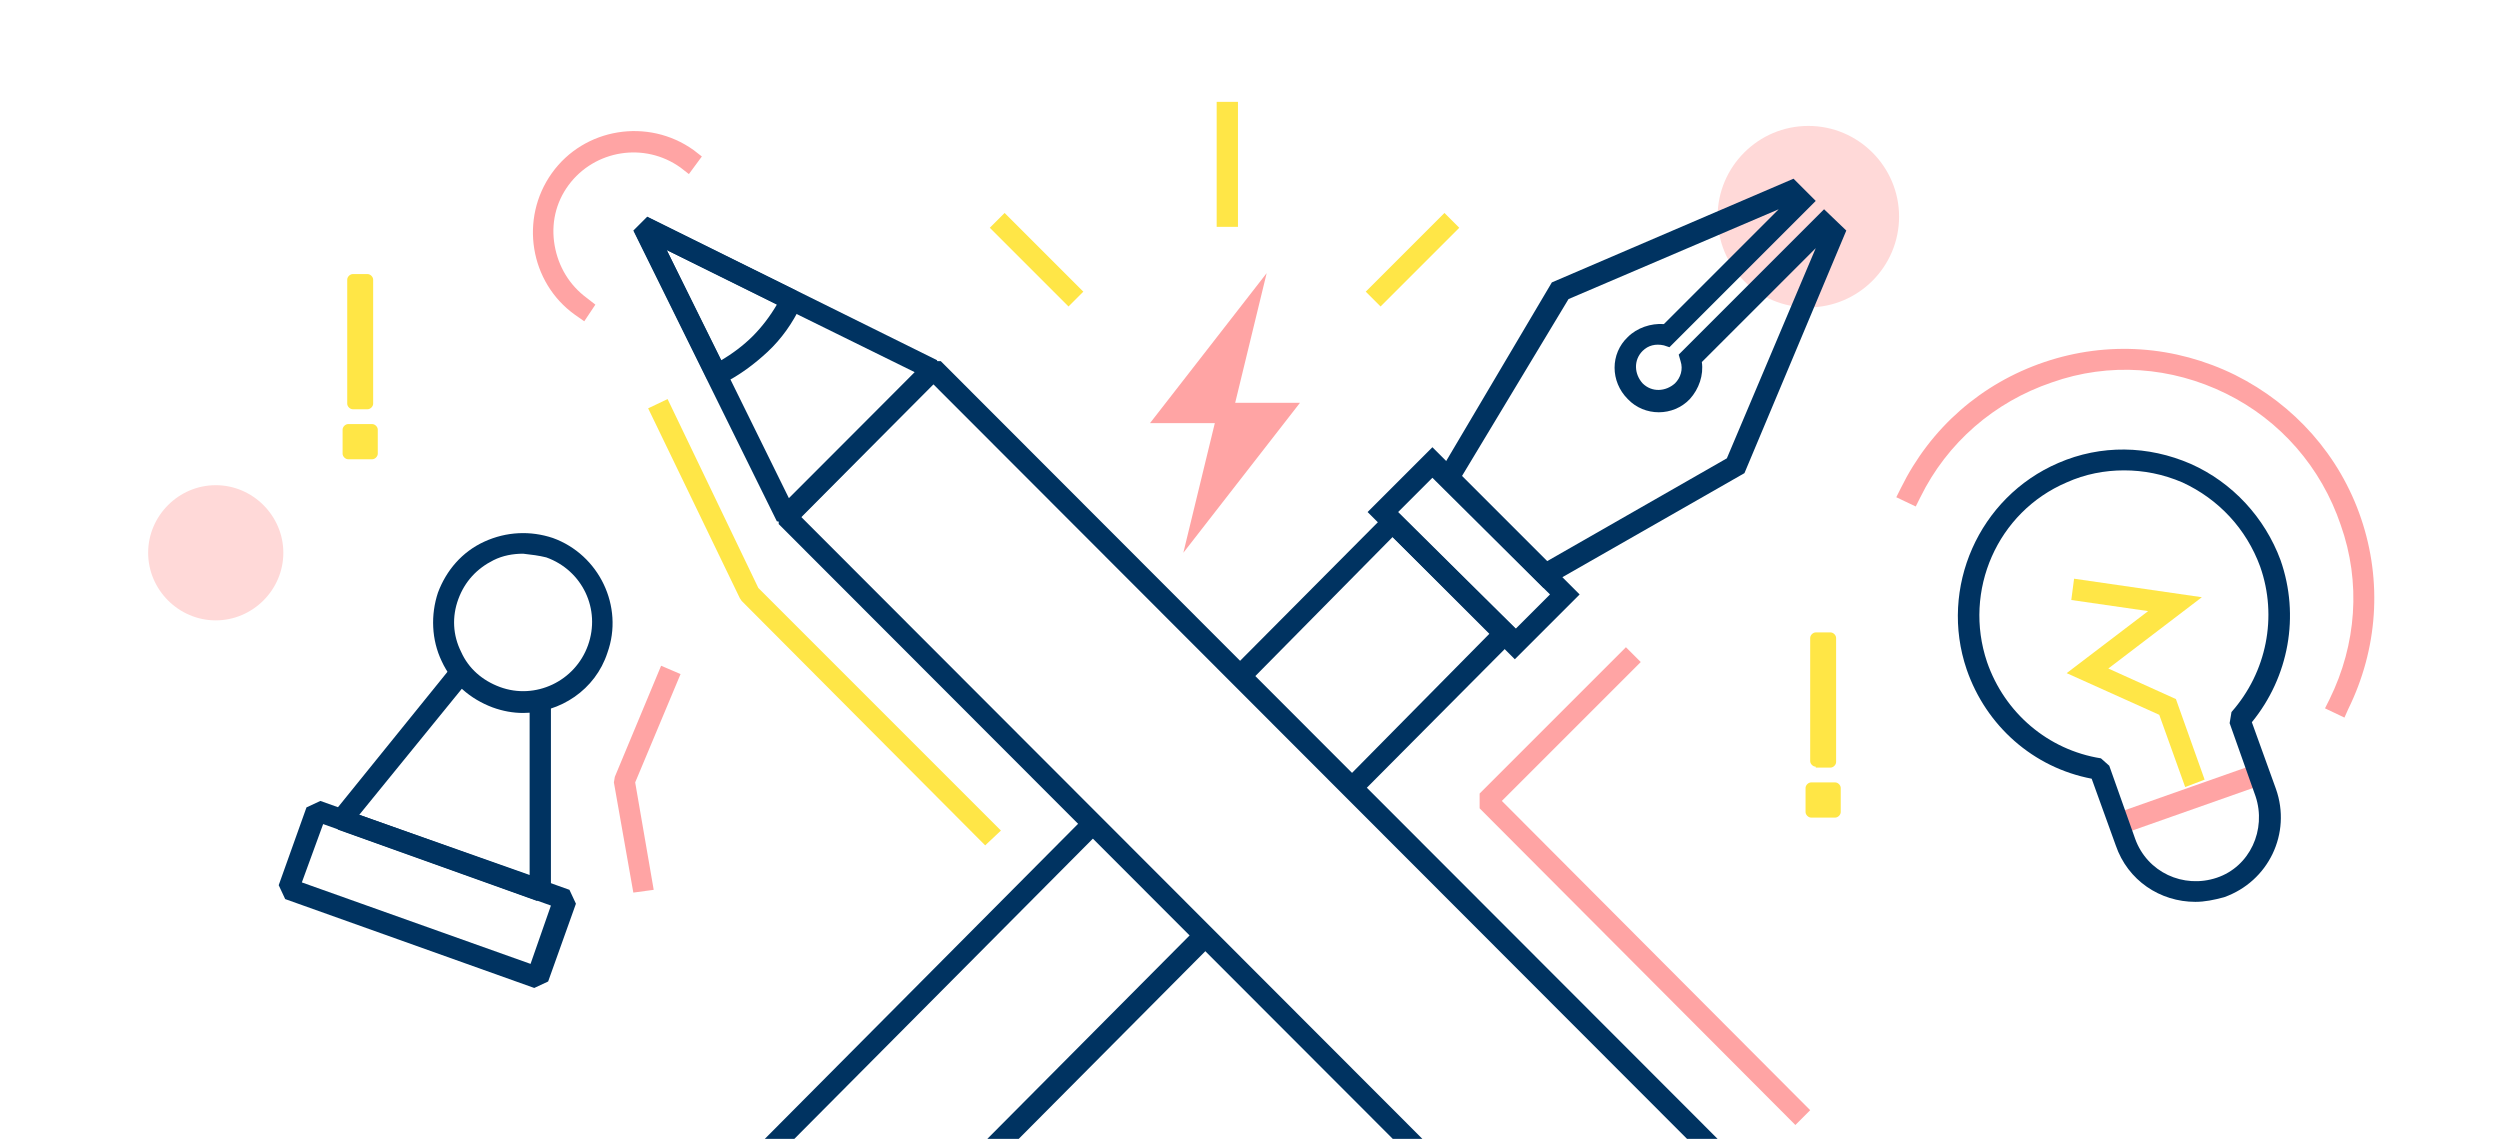<?xml version="1.0" encoding="utf-8"?>
<!-- Generator: Adobe Illustrator 27.0.0, SVG Export Plug-In . SVG Version: 6.00 Build 0)  -->
<svg version="1.1" id="Warstwa_1" xmlns="http://www.w3.org/2000/svg" xmlns:xlink="http://www.w3.org/1999/xlink" x="0px" y="0px"
	 viewBox="0 0 270 123" style="enable-background:new 0 0 270 123;" xml:space="preserve">
<style type="text/css">
	.st0{clip-path:url(#SVGID_00000146490006375192297910000017640455026115551889_);}
	.st1{fill:#FFD9D8;}
	.st2{fill:#003361;}
	.st3{fill:#FFA4A4;}
	.st4{fill:#FFE646;}
	.st5{fill:#FFE647;}
</style>
<g>
	<defs>
		<rect id="SVGID_1_" x="16" y="7" width="245" height="116"/>
	</defs>
	<clipPath id="SVGID_00000147931254002193981840000011700631762031556758_">
		<use xlink:href="#SVGID_1_"  style="overflow:visible;"/>
	</clipPath>
	<g style="clip-path:url(#SVGID_00000147931254002193981840000011700631762031556758_);">
		<path class="st1" d="M195.3,33.2c5.4,0,9.8-4.4,9.8-9.8s-4.4-9.8-9.8-9.8c-5.4,0-9.8,4.4-9.8,9.8S189.8,33.2,195.3,33.2z"/>
		<path class="st2" d="M163.6,71.2l-15.9-15.9l7-7l15.9,15.9L163.6,71.2z M151,55.3l12.7,12.6l3.7-3.7l-12.7-12.6L151,55.3z"/>
		<path class="st2" d="M166.7,63.5L155,51.8l12.6-21.3l26.1-11.2l2.4,2.4l-15.8,15.8l-0.6-0.2c-0.9-0.2-1.7,0-2.3,0.6
			c-1,1-0.9,2.5,0,3.5c1,1,2.5,0.9,3.5,0c0.6-0.6,0.9-1.5,0.6-2.4l-0.2-0.7L197,22.6l2.4,2.3l-11,26.2L166.7,63.5L166.7,63.5z
			 M157.9,51.4l9.2,9.2l19.4-11.1l9.6-22.7l-12.3,12.3c0.2,1.4-0.3,2.9-1.3,4c-1.8,1.9-4.9,1.9-6.7,0c-1.9-1.9-1.9-4.9,0-6.7
			c1-1,2.5-1.5,3.9-1.4l12.4-12.4l-22.7,9.7L157.9,51.4L157.9,51.4z"/>
		<g>
			<path class="st2" d="M129.3,100.2l-35,35.2c-2.9,2.9-7.6,2.9-10.4,0c-1.4-1.4-2.2-3.3-2.2-5.2c0-2,0.8-3.8,2.1-5.2l35-35.2
				l-1.6-1.6l-35,35.2c-1.8,1.8-2.8,4.3-2.8,6.9s1,5,2.9,6.9c1.9,1.9,4.4,2.8,6.8,2.8v0c2.5,0,5-1,6.9-2.9l35-35.2L129.3,100.2z"/>
			<polygon class="st2" points="134.8,73.8 150.4,58 150.4,58 160.9,68.4 145.2,84.3 146.8,85.9 164.2,68.4 150.4,54.8 133.1,72.2 
							"/>
		</g>
		<path class="st2" d="M85.8,56.6l-1.9-0.3L68.4,24.9l1.5-1.5l31.3,15.5l0.3,1.9L85.8,56.6L85.8,56.6z M72,27l13.2,26.8l13.6-13.6
			L72,27L72,27z"/>
		<path class="st2" d="M77.9,41.5L76.4,41l-7.9-16l1.5-1.5l16,7.9l0.5,1.6c-0.9,1.9-2.1,3.6-3.6,5C81.5,39.3,79.8,40.6,77.9,41.5z
			 M72,27l5.9,11.9c1.2-0.7,2.4-1.6,3.4-2.6c1-1,1.9-2.2,2.6-3.4L72,27L72,27z"/>
		<path class="st3" d="M63.1,34.7L62.1,34c-4.9-3.5-6-10.4-2.5-15.3c3.5-4.9,10.4-6,15.3-2.5l0.9,0.7l-1.4,1.9l-0.9-0.7
			c-3.9-2.8-9.3-1.9-12.1,1.9c-1.4,1.9-1.9,4.2-1.5,6.5c0.4,2.3,1.6,4.3,3.5,5.7l0.9,0.7L63.1,34.7L63.1,34.7z"/>
		<path class="st4" d="M195.6,88.3c-0.3,0-0.6-0.3-0.6-0.6v-2.6c0-0.3,0.3-0.6,0.6-0.6h2.6c0.3,0,0.6,0.3,0.6,0.6v2.6
			c0,0.3-0.3,0.6-0.6,0.6H195.6z M196.1,82.8c-0.3,0-0.6-0.3-0.6-0.6V68.9c0-0.3,0.3-0.6,0.6-0.6h1.6c0.3,0,0.6,0.3,0.6,0.6v13.4
			c0,0.3-0.3,0.6-0.6,0.6H196.1z"/>
		<path class="st4" d="M37.6,49.6c-0.3,0-0.6-0.3-0.6-0.6v-2.6c0-0.3,0.3-0.6,0.6-0.6h2.6c0.3,0,0.6,0.3,0.6,0.6v2.6
			c0,0.3-0.3,0.6-0.6,0.6H37.6z M38.1,44.2c-0.3,0-0.6-0.3-0.6-0.6V30.2c0-0.3,0.3-0.6,0.6-0.6h1.6c0.3,0,0.6,0.3,0.6,0.6v13.4
			c0,0.3-0.3,0.6-0.6,0.6H38.1z"/>
		<path class="st3" d="M253.2,77.5l-2.1-1l0.5-1c2.9-5.9,3.4-12.6,1.2-18.8c-2.1-6.2-6.5-11.3-12.4-14.2c-5.9-2.9-12.6-3.4-18.8-1.2
			c-6.2,2.1-11.3,6.5-14.2,12.4l-0.5,1l-2.1-1l0.5-1c3.2-6.5,8.7-11.3,15.5-13.6c6.8-2.3,14.1-1.8,20.6,1.4
			c6.4,3.2,11.3,8.7,13.6,15.5s1.8,14.1-1.4,20.6L253.2,77.5L253.2,77.5z"/>
		<path class="st5" d="M236,85l-2.8-7.8l-10-4.5l8.8-6.7l-8.3-1.2l0.3-2.3l13.8,2l-10.1,7.7l7.3,3.3l3.1,8.7L236,85z"/>
		<path class="st3" d="M243.1,82.7l-15.6,5.5l0.8,2.2l15.6-5.5L243.1,82.7z"/>
		<path class="st2" d="M237.1,97.4c-3.8,0-7.3-2.3-8.6-6.1l-2.6-7.2c-6.3-1.2-11.4-5.7-13.5-11.8c-3-8.8,1.3-18.6,9.9-22.3
			c4.6-2,9.7-1.9,14.3,0.1c4.5,2,8,5.8,9.7,10.4c2.1,6,0.9,12.6-3.1,17.5l2.6,7.2c1.7,4.8-0.8,10-5.6,11.7
			C239.1,97.2,238.1,97.4,237.1,97.4L237.1,97.4z M229.4,50.8c-2.1,0-4.2,0.4-6.2,1.3c-7.5,3.2-11.2,11.7-8.6,19.4
			c1.9,5.5,6.6,9.5,12.3,10.4l0.9,0.8l2.8,7.9c1.3,3.6,5.2,5.4,8.8,4.2s5.4-5.2,4.2-8.8l-2.8-7.9l0.2-1.2c3.8-4.3,5-10.3,3.1-15.7
			c-1.5-4.1-4.5-7.3-8.4-9.1C233.6,51.2,231.5,50.8,229.4,50.8L229.4,50.8z"/>
		<path class="st5" d="M106.4,91.3L80.1,64.9l-0.2-0.3L70,44.1l2.1-1l9.8,20.4l26.2,26.2L106.4,91.3z"/>
		<path class="st3" d="M193.9,121.5l-34.1-34.2v-1.6l15.8-15.8l1.6,1.6l-15,15l33.3,33.4L193.9,121.5z"/>
		<path class="st3" d="M140.4,43.5h-7l3.4-14l-12.6,16.2h7l-3.4,14L140.4,43.5z"/>
		<path class="st2" d="M57.2,75.8v18.7L38.8,88l11.8-14.5c-0.6-0.5-1.1-1.2-1.5-1.9L36,87.8l0.5,1.8l21.5,7.7l1.5-1.1V75.3
			C58.8,75.6,58,75.8,57.2,75.8z"/>
		<path class="st2" d="M56.5,77c-1.1,0-2.2-0.2-3.3-0.6c-2.4-0.9-4.4-2.6-5.5-5c-1.1-2.3-1.2-5-0.4-7.4c0.9-2.4,2.6-4.4,5-5.5
			s5-1.2,7.4-0.4c5,1.8,7.7,7.4,5.9,12.4C64.3,74.5,60.5,77,56.5,77z M56.5,59.8c-1.1,0-2.2,0.2-3.2,0.7c-1.8,0.9-3.1,2.3-3.8,4.2
			c-0.7,1.9-0.6,3.9,0.3,5.7c0.8,1.8,2.3,3.1,4.2,3.8c3.8,1.4,8.1-0.6,9.5-4.5c1.4-3.9-0.6-8.1-4.5-9.5C58.2,60,57.4,59.9,56.5,59.8
			L56.5,59.8z"/>
		<path class="st2" d="M57.7,106.7l-26.9-9.6l-0.7-1.5l3-8.4l1.5-0.7l26.9,9.6l0.7,1.5l-3,8.4L57.7,106.7z M32.6,95.3l24.7,8.8
			l2.2-6.3L34.9,89L32.6,95.3z"/>
		<path class="st5" d="M156,23l-8.5,8.5l1.6,1.6l8.5-8.5L156,23z"/>
		<path class="st5" d="M108.5,23l-1.6,1.6l8.5,8.5l1.6-1.6L108.5,23z"/>
		<path class="st5" d="M133.7,11h-2.3v13.5h2.3V11z"/>
		<path class="st1" d="M23.3,67c4,0,7.3-3.3,7.3-7.3s-3.3-7.3-7.3-7.3c-4,0-7.3,3.3-7.3,7.3S19.3,67,23.3,67z"/>
		<path class="st3" d="M68.4,96.4l-2.1-11.9l0.1-0.6l5-12l2.1,0.9l-4.9,11.7l2,11.6L68.4,96.4z"/>
		<path class="st2" d="M169.6,141.6l-0.9-0.3L84.1,56.6V55L100,39h1.6l84.6,84.7l0.3,0.9l-0.7,8.5l-0.3,0.7l-6.8,6.8l-0.7,0.3
			L169.6,141.6z M86.5,55.8l83.4,83.5l7.5-0.6l6.2-6.2l0.6-7.5l-83.4-83.5L86.5,55.8L86.5,55.8z"/>
	</g>
</g>
</svg>
